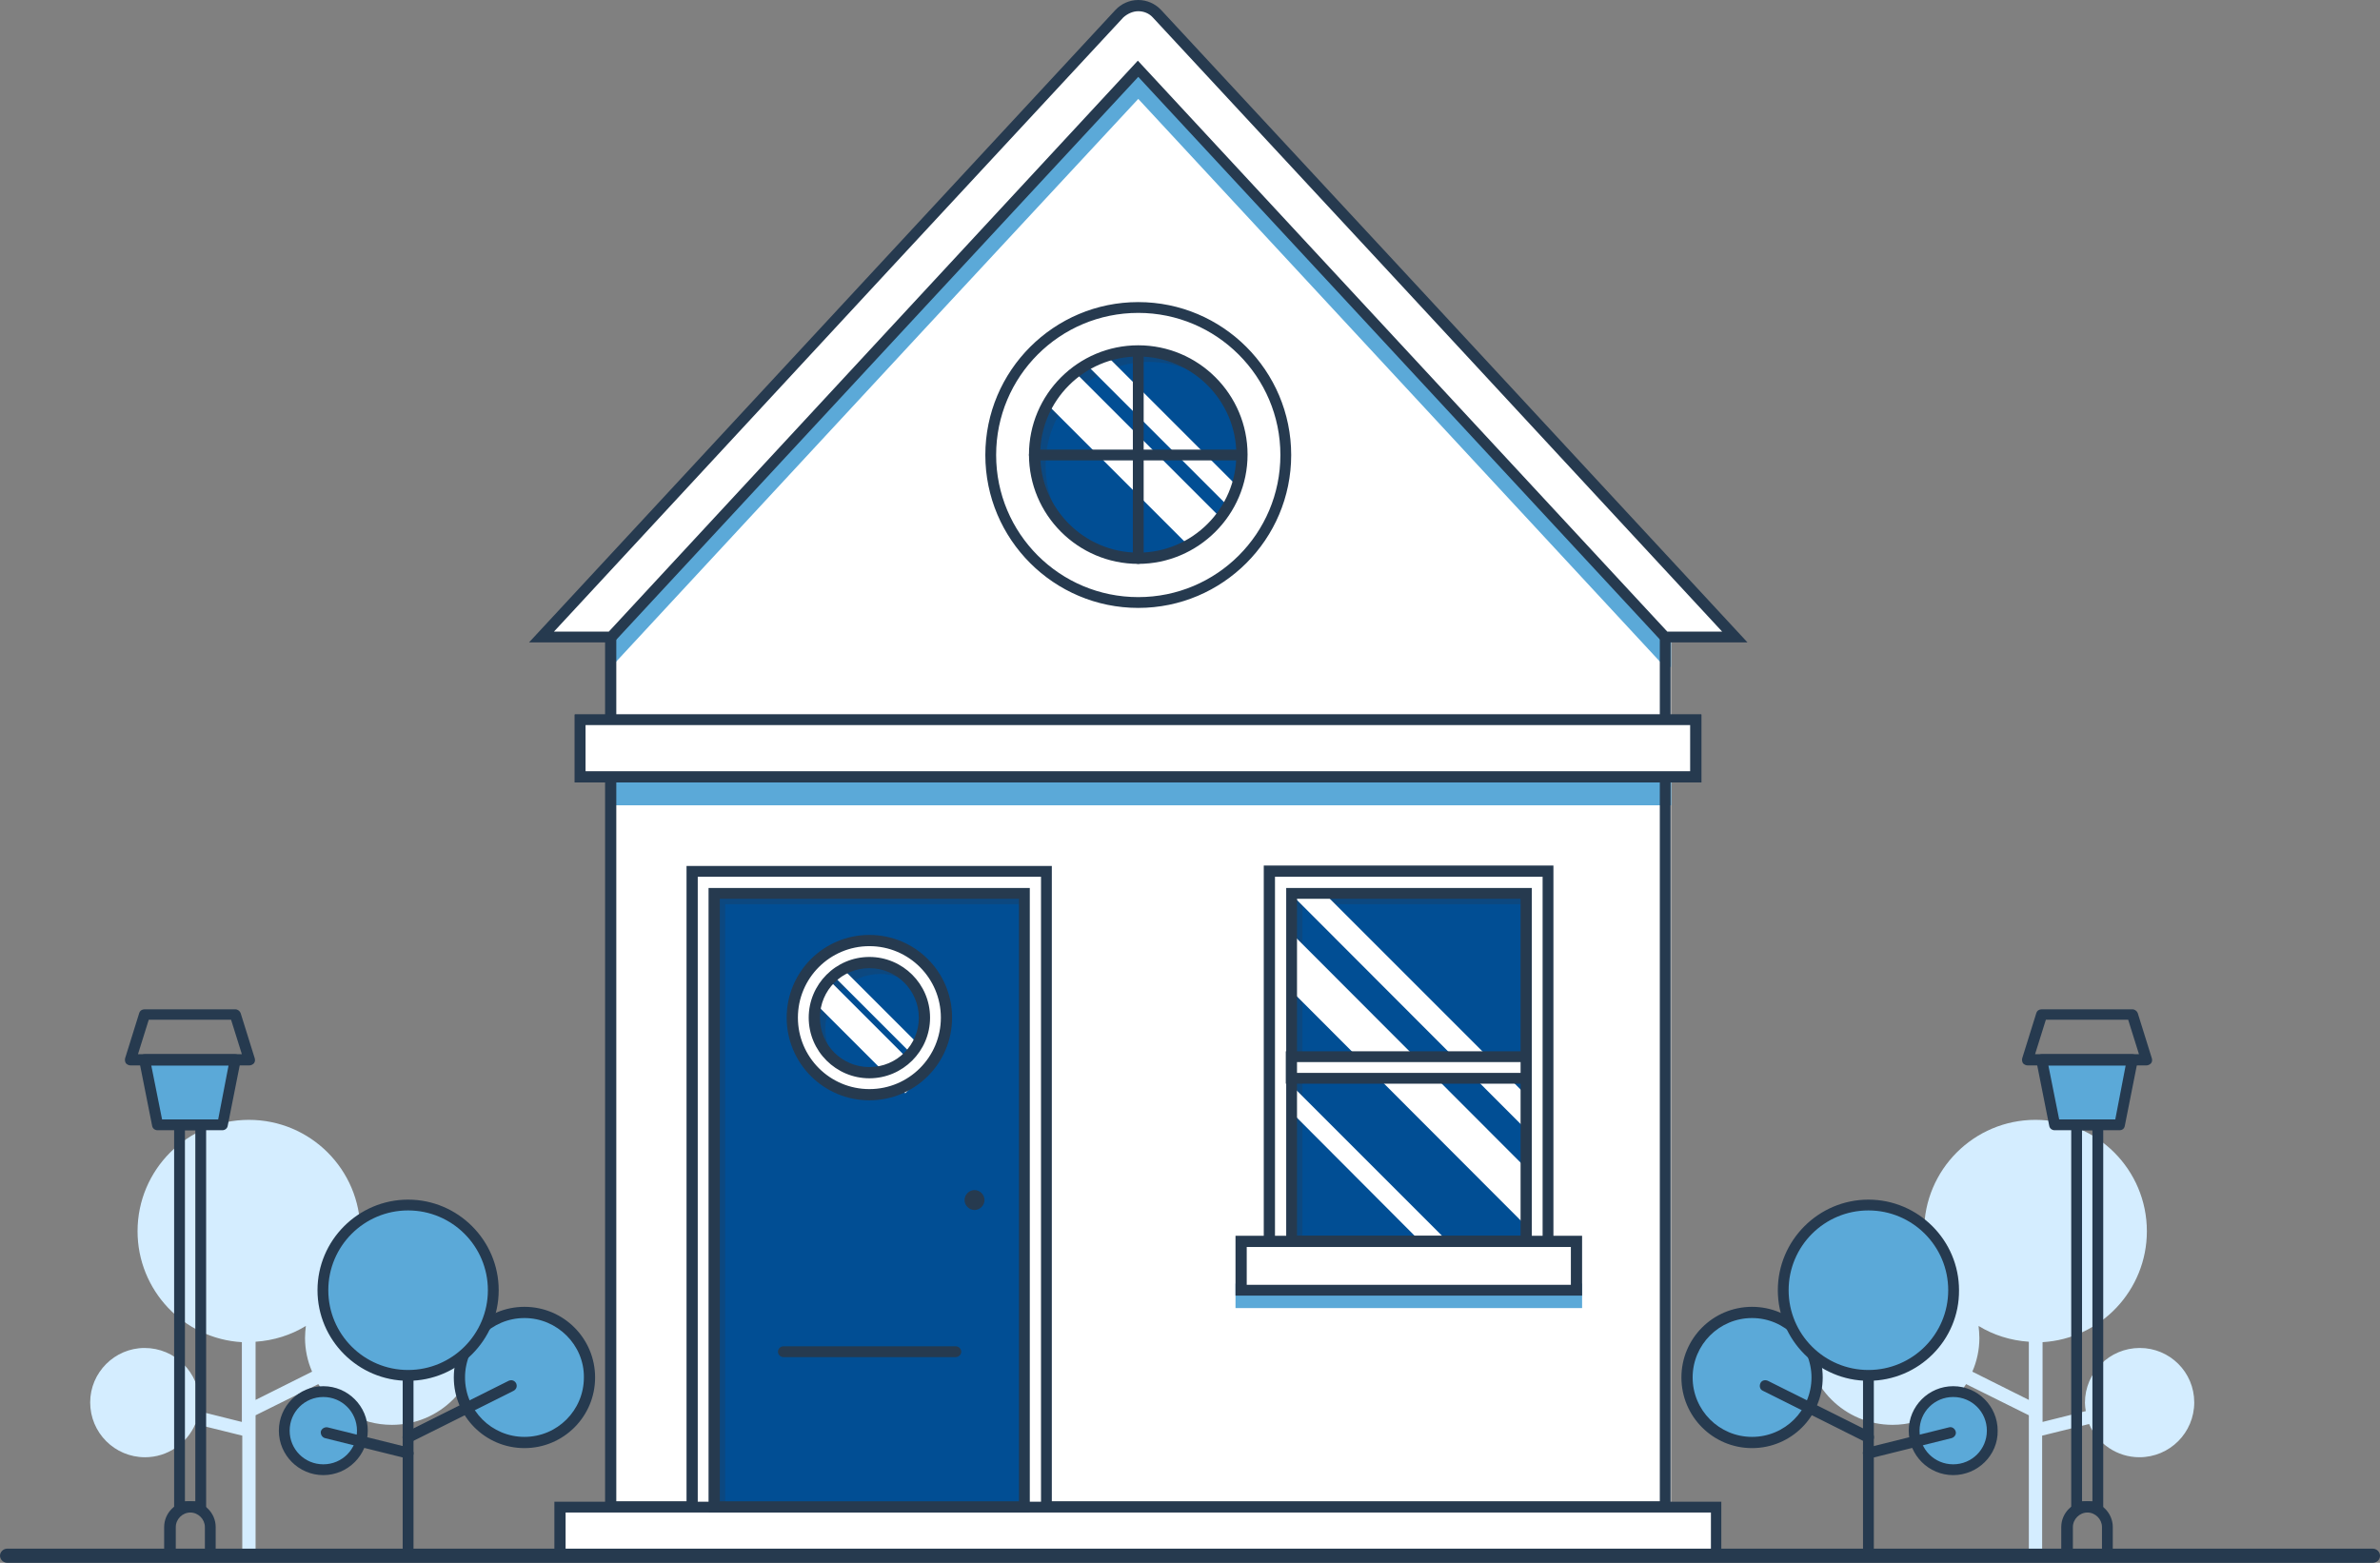 <svg version="1.1" id="Layer_1" xmlns="http://www.w3.org/2000/svg" xmlns:xlink="http://www.w3.org/1999/xlink" x="0px" y="0px"
	 viewBox="0 0 572.7 376.1" style="enable-background:new 0 0 572.7 376.1;" xml:space="preserve">
<rect x="0" y="0" width="572.7" height="376.1" fill="#808080" stroke="none"/>
<polygon style="fill:#FFFFFF;" points="402.1,152.4 402.1,362.5 147.3,362.5 147.3,152.4 225.9,67.7 274.7,17.6 "/>
<g>
	<polygon style="fill:#5BA9D8;" points="402.1,144.6 402.1,160.5 400.7,160.5 399.4,159.2 325.9,79.9 273.9,23.8 221.8,79.9 
		148.3,159.2 147.1,160.5 145.7,160.5 145.7,144.6 224.3,59.7 273.9,8.9 	"/>
	<rect x="145.7" y="180.1" style="fill:#5BA9D8;" width="256.4" height="13.7"/>
	<rect x="145.7" y="180.1" style="fill:#5BA9D8;" width="256.4" height="13.7"/>
	<path style="fill:#263A4F;" d="M273.9,8.9l-49.6,50.9l-78.7,84.8V364h256.4V144.6L273.9,8.9z M399.4,361.3H148.3V145.6l77.9-84
		l47.6-48.9l125.6,132.9V361.3z"/>
	<rect x="166.6" y="209.7" style="fill:#FFFFFF;" width="85.2" height="158.3"/>
	<path style="fill:#263A4F;" d="M253.1,369.3h-87.9V208.4h87.9V369.3z M167.9,366.6h82.6V211h-82.6V366.6z"/>
	<rect x="134.8" y="362.7" style="fill:#FFFFFF;" width="278.2" height="11.7"/>
	<path style="fill:#263A4F;" d="M414.3,375.7H133.4v-14.3h280.8V375.7z M136.1,373h275.6v-9H136.1V373z"/>
	<rect x="139.6" y="173.3" style="fill:#FFFFFF;" width="268.5" height="13.7"/>
	<path style="fill:#263A4F;" d="M409.4,188.3H138.3V172h271.1V188.3z M140.9,185.7h265.8v-11.1H140.9V185.7z"/>
	<rect x="171.9" y="215" style="fill:#014E94;" width="74.6" height="147.7"/>
	<g>
		<g style="opacity:0.3;">
			<g>
				<defs>
					<rect id="SVGID_1_" x="171.9" y="215" width="74.6" height="147.7"/>
				</defs>
				<clipPath id="SVGID_2_">
					<use xlink:href="#SVGID_1_"  style="overflow:visible;"/>
				</clipPath>
				<rect x="171.9" y="215" style="clip-path:url(#SVGID_2_);fill:#263A4F;" width="74.6" height="147.7"/>
			</g>
		</g>
	</g>
	<rect x="174.5" y="217.6" style="fill:#014E94;" width="72" height="145"/>
	<path style="fill:#263A4F;" d="M247.8,364h-77.3V213.7h77.3V364z M173.2,361.3h72v-145h-72V361.3z"/>
	<rect x="139.6" y="173.2" style="fill:#FFFFFF;" width="268.5" height="13.7"/>
	<path style="fill:#263A4F;" d="M409.4,188.3H138.3v-16.4h271.1V188.3z M140.9,185.6h265.8v-11.1H140.9V185.6z"/>
	<g>
		<path style="fill:#D4EDFF;" d="M514.9,324.4c-7.3,0-13.2,5.9-13.2,13.2c0,0.7,0.1,1.3,0.2,2l-10.4,2.6v-19.2
			c14-0.8,25.1-12.5,25.1-26.7c0-14.8-12-26.8-26.8-26.8c-14.8,0-26.8,12-26.8,26.8c0,2.4,0.3,4.6,0.9,6.8c-2.6-1.2-5.5-1.8-8.5-1.8
			c-11.5,0-20.8,9.3-20.8,20.8c0,11.5,9.3,20.8,20.8,20.8c7.4,0,14-3.9,17.7-9.8l15.1,7.5v33.9h3.2v-29l11.3-2.8c2,4.7,6.7,8,12.1,8
			c7.3,0,13.2-5.9,13.2-13.2S522.1,324.4,514.9,324.4 M476.3,322c0-1-0.1-1.9-0.2-2.9c3.6,2.2,7.7,3.5,12.1,3.8v14l-13.6-6.8
			C475.7,327.6,476.3,324.8,476.3,322"/>
		<path style="fill:#D4EDFF;" d="M21.7,337.5c0,7.3,5.9,13.2,13.2,13.2c5.4,0,10.1-3.3,12.1-8l11.3,2.8v29h3.2v-33.9l15.1-7.5
			c3.7,5.9,10.2,9.8,17.7,9.8c11.5,0,20.8-9.3,20.8-20.8c0-11.5-9.3-20.8-20.8-20.8c-3,0-5.9,0.7-8.5,1.8c0.6-2.2,0.9-4.5,0.9-6.8
			c0-14.8-12-26.8-26.8-26.8c-14.8,0-26.8,12-26.8,26.8c0,14.2,11.1,25.9,25.1,26.7v19.2l-10.4-2.6c0.1-0.6,0.2-1.3,0.2-2
			c0-7.3-5.9-13.2-13.2-13.2C27.6,324.4,21.7,330.3,21.7,337.5 M75.1,330.1l-13.6,6.8v-14c4.4-0.3,8.5-1.6,12.1-3.8
			c-0.1,0.9-0.2,1.9-0.2,2.9C73.4,324.8,74,327.6,75.1,330.1"/>
		<rect x="305.5" y="209.7" style="fill:#FFFFFF;" width="67" height="94.3"/>
		<path style="fill:#263A4F;" d="M373.8,305.3h-69.7v-97h69.7V305.3z M306.8,302.7h64.4V211h-64.4V302.7z"/>
		<rect x="310.8" y="215" style="fill:#014E94;" width="56.4" height="83.8"/>
		<g style="opacity:0.3;">
			<g>
				<defs>
					<rect id="SVGID_3_" x="310.8" y="215" width="56.4" height="83.8"/>
				</defs>
				<clipPath id="SVGID_4_">
					<use xlink:href="#SVGID_3_"  style="overflow:visible;"/>
				</clipPath>
				<rect x="310.8" y="215" style="clip-path:url(#SVGID_4_);fill:#263A4F;" width="56.4" height="83.8"/>
			</g>
		</g>
		<rect x="313.4" y="217.6" style="fill:#014E94;" width="53.8" height="81.1"/>
		<polygon style="fill:#FFFFFF;" points="368.5,282.4 368.5,296.3 309.5,237.2 309.5,223.3 		"/>
		<polygon style="fill:#FFFFFF;" points="368.5,264.8 368.5,273.1 309.5,214 309.5,213.7 317.4,213.7 		"/>
		<polygon style="fill:#FFFFFF;" points="349.6,300.1 343.1,300.1 309.5,266.4 309.5,259.9 312.1,262.5 347,297.4 		"/>
		<rect x="297.3" y="308.9" style="fill:#5BA9D8;" width="83.4" height="5.9"/>
		<path style="fill:#263A4F;" d="M309.5,300.1h59.1v-86.4h-59.1V300.1z M365.9,297.4h-53.8v-81.1h53.8V297.4z"/>
		<rect x="298.6" y="298.7" style="fill:#FFFFFF;" width="80.7" height="11.8"/>
		<path style="fill:#263A4F;" d="M380.7,311.8h-83.4v-14.4h83.4V311.8z M300,309.2H378v-9.1H300V309.2z"/>
		<path style="fill:#FFFFFF;" d="M417.5,153.3h-16.8l-74.7-80.6l-52.1-56.2l-52.1,56.2l-74.7,80.6h-16.8l82.5-89l56.6-61
			c1.2-1.3,2.8-2,4.5-2c1.7,0,3.4,0.7,4.5,2l56.6,61L417.5,153.3z"/>
		<path style="fill:#263A4F;" d="M420.5,154.6h-20.4l-0.4-0.4L325,73.6l-51.1-55.1l-51.1,55.1l-75.1,81h-20.4L268.4,2.4
			c1.4-1.5,3.4-2.4,5.5-2.4c2.1,0,4.1,0.9,5.5,2.4l56.6,61L420.5,154.6z M401.2,152h13.2L334,65.2l-56.6-61c-0.9-1-2.2-1.5-3.5-1.5
			c-1.3,0-2.6,0.6-3.6,1.5l-56.6,61L133.3,152h13.2l74.3-80.2l53-57.2L401.2,152z"/>
		<path style="fill:#014E94;" d="M298.8,109.4c0,13.7-11.1,24.9-24.9,24.9S249,123.1,249,109.4c0-13.7,11.1-24.9,24.9-24.9
			S298.8,95.7,298.8,109.4"/>
		<g style="opacity:0.3;">
			<g>
				<defs>
					<rect id="SVGID_5_" x="249" y="84.5" width="49.8" height="49.8"/>
				</defs>
				<clipPath id="SVGID_6_">
					<use xlink:href="#SVGID_5_"  style="overflow:visible;"/>
				</clipPath>
				<path style="clip-path:url(#SVGID_6_);fill:#263A4F;" d="M298.8,109.4c0,2.6-0.4,5.1-1.1,7.5c-0.5,1.7-1.3,3.3-2.1,4.9
					c-0.6,1-1.2,1.9-1.9,2.8c-2.1,2.7-4.7,5-7.7,6.7c-3.6,2-7.7,3.1-12,3.1c-13.7,0-24.9-11.1-24.9-24.9c0-4.4,1.1-8.4,3.1-12
					c1.7-3,3.9-5.6,6.7-7.7c0.9-0.7,1.8-1.3,2.8-1.9c1.5-0.9,3.2-1.6,4.9-2.1c2.4-0.7,4.9-1.1,7.5-1.1
					C287.6,84.5,298.8,95.7,298.8,109.4"/>
			</g>
		</g>
		<path style="fill:#014E94;" d="M301.4,112c0,13.7-11.1,24.9-24.9,24.9s-24.9-11.1-24.9-24.9c0-13.7,11.1-24.9,24.9-24.9
			S301.4,98.3,301.4,112"/>
		<path style="fill:#FFFFFF;" d="M297.6,116.9c-0.5,1.7-1.3,3.3-2.1,4.9l-34-34c1.5-0.9,3.2-1.6,4.9-2.1L297.6,116.9z"/>
		<path style="fill:#FFFFFF;" d="M293.6,124.5c-2.1,2.7-4.7,5-7.7,6.7l-33.8-33.8c1.7-3,3.9-5.6,6.7-7.7L293.6,124.5z"/>
		<path style="fill:#5BA9D8;" d="M273.9,145.1c-19.7,0-35.6-16-35.6-35.6s16-35.6,35.6-35.6c19.7,0,35.6,16,35.6,35.6
			S293.5,145.1,273.9,145.1 M273.9,74.1c-19.5,0-35.4,15.9-35.4,35.4s15.9,35.4,35.4,35.4c19.5,0,35.4-15.9,35.4-35.4
			S293.4,74.1,273.9,74.1 M273.9,134.5c-13.8,0-25.1-11.2-25.1-25.1c0-13.8,11.2-25.1,25.1-25.1c13.8,0,25.1,11.2,25.1,25.1
			C298.9,123.3,287.7,134.5,273.9,134.5 M273.9,84.7c-13.7,0-24.8,11.1-24.8,24.8s11.1,24.8,24.8,24.8c13.7,0,24.8-11.1,24.8-24.8
			S287.5,84.7,273.9,84.7"/>
		<path style="fill:#FFFFFF;" d="M273.9,145c-19.6,0-35.5-15.9-35.5-35.5c0-19.6,15.9-35.5,35.5-35.5c19.6,0,35.5,15.9,35.5,35.5
			C309.4,129,293.5,145,273.9,145 M273.9,84.5c-13.7,0-24.9,11.2-24.9,24.9c0,13.7,11.2,24.9,24.9,24.9c13.7,0,24.9-11.2,24.9-24.9
			C298.8,95.7,287.6,84.5,273.9,84.5"/>
		<path style="fill:#263A4F;" d="M273.9,146.3c-20.3,0-36.8-16.5-36.8-36.8c0-20.3,16.5-36.8,36.8-36.8c20.3,0,36.8,16.5,36.8,36.8
			C310.7,129.8,294.2,146.3,273.9,146.3 M273.9,75.3c-18.9,0-34.2,15.3-34.2,34.2s15.3,34.2,34.2,34.2c18.9,0,34.2-15.3,34.2-34.2
			S292.7,75.3,273.9,75.3 M273.9,135.7c-14.5,0-26.3-11.8-26.3-26.3s11.8-26.3,26.3-26.3c14.5,0,26.3,11.8,26.3,26.3
			S288.3,135.7,273.9,135.7 M273.9,85.8c-13,0-23.6,10.6-23.6,23.6c0,13,10.6,23.6,23.6,23.6c13,0,23.6-10.6,23.6-23.6
			C297.5,96.4,286.9,85.8,273.9,85.8"/>
		<rect x="310.8" y="254.3" style="fill:#FFFFFF;" width="56.4" height="5.2"/>
		<path style="fill:#263A4F;" d="M368.5,260.8h-59.1V253h59.1V260.8z M312.1,258.2h53.8v-2.6h-53.8V258.2z"/>
		<path style="fill:#263A4F;" d="M273.9,135.7c-0.7,0-1.3-0.6-1.3-1.3V84.5c0-0.7,0.6-1.3,1.3-1.3c0.7,0,1.3,0.6,1.3,1.3v49.9
			C275.2,135.1,274.6,135.7,273.9,135.7"/>
		<path style="fill:#263A4F;" d="M298.8,110.8h-49.9c-0.7,0-1.3-0.6-1.3-1.3c0-0.7,0.6-1.3,1.3-1.3h49.9c0.7,0,1.3,0.6,1.3,1.3
			C300.1,110.2,299.5,110.8,298.8,110.8"/>
		<path style="fill:#014E94;" d="M222.4,244.9c0,7.3-5.9,13.2-13.2,13.2c-7.3,0-13.2-5.9-13.2-13.2c0-7.3,5.9-13.2,13.2-13.2
			C216.5,231.7,222.4,237.6,222.4,244.9"/>
		<g style="opacity:0.3;">
			<g>
				<defs>
					<rect id="SVGID_7_" x="196" y="231.7" width="26.4" height="26.4"/>
				</defs>
				<clipPath id="SVGID_8_">
					<use xlink:href="#SVGID_7_"  style="overflow:visible;"/>
				</clipPath>
				<path style="clip-path:url(#SVGID_8_);fill:#263A4F;" d="M222.4,244.9c0,7.3-5.9,13.2-13.2,13.2c-7.3,0-13.2-5.9-13.2-13.2
					c0-7.3,5.9-13.2,13.2-13.2C216.5,231.7,222.4,237.6,222.4,244.9"/>
			</g>
		</g>
		<path style="fill:#014E94;" d="M225,247.6c0,7.3-5.9,13.2-13.2,13.2c-7.3,0-13.2-5.9-13.2-13.2c0-7.3,5.9-13.2,13.2-13.2
			C219.1,234.4,225,240.3,225,247.6"/>
		<path style="fill:#263A4F;" d="M230,326.6h-41.5c-0.7,0-1.3-0.6-1.3-1.3c0-0.7,0.6-1.3,1.3-1.3H230c0.7,0,1.3,0.6,1.3,1.3
			C231.3,326,230.7,326.6,230,326.6"/>
		
			<rect x="205.1" y="232.2" transform="matrix(0.707 -0.707 0.707 0.707 -115.092 220.195)" style="fill:#FFFFFF;" width="6.3" height="33.6"/>
		
			<rect x="210.5" y="227.4" transform="matrix(0.707 -0.707 0.707 0.707 -110.565 221.371)" style="fill:#FFFFFF;" width="2.8" height="33.6"/>
		<path style="fill:#FFFFFF;" d="M209.2,263.5c-10.2,0-18.5-8.3-18.5-18.5c0-10.2,8.3-18.5,18.5-18.5c10.2,0,18.5,8.3,18.5,18.5
			C227.7,255.2,219.4,263.5,209.2,263.5 M209.2,231.7c-7.3,0-13.2,5.9-13.2,13.2c0,7.3,5.9,13.2,13.2,13.2c7.3,0,13.2-5.9,13.2-13.2
			C222.4,237.6,216.5,231.7,209.2,231.7"/>
		<path style="fill:#263A4F;" d="M209.2,264.8c-11,0-19.9-8.9-19.9-19.9c0-11,8.9-19.9,19.9-19.9c11,0,19.9,8.9,19.9,19.9
			C229.1,255.9,220.2,264.8,209.2,264.8 M209.2,227.7c-9.5,0-17.2,7.7-17.2,17.2c0,9.5,7.7,17.2,17.2,17.2c9.5,0,17.2-7.7,17.2-17.2
			C226.4,235.4,218.7,227.7,209.2,227.7 M209.2,259.5c-8,0-14.6-6.5-14.6-14.6c0-8,6.5-14.6,14.6-14.6c8,0,14.6,6.5,14.6,14.6
			C223.8,253,217.2,259.5,209.2,259.5 M209.2,233c-6.6,0-11.9,5.3-11.9,11.9c0,6.6,5.3,11.9,11.9,11.9c6.6,0,11.9-5.3,11.9-11.9
			C221.1,238.4,215.8,233,209.2,233"/>
		<path style="fill:#263A4F;" d="M236.9,288.8c0,1.3-1.1,2.4-2.4,2.4c-1.3,0-2.4-1.1-2.4-2.4s1.1-2.4,2.4-2.4
			C235.8,286.4,236.9,287.5,236.9,288.8"/>
		<path style="fill:#5BA9D8;" d="M460.6,344.3c0,5.2,4.2,9.4,9.4,9.4c5.2,0,9.4-4.2,9.4-9.4c0-5.2-4.2-9.4-9.4-9.4
			C464.8,334.8,460.6,339.1,460.6,344.3"/>
		<path style="fill:#263A4F;" d="M470,355c-5.9,0-10.7-4.8-10.7-10.7c0-5.9,4.8-10.7,10.7-10.7c5.9,0,10.7,4.8,10.7,10.7
			C480.8,350.2,475.9,355,470,355 M470,336.2c-4.5,0-8.1,3.6-8.1,8.1s3.6,8.1,8.1,8.1c4.5,0,8.1-3.6,8.1-8.1S474.5,336.2,470,336.2"
			/>
		<path style="fill:#5BA9D8;" d="M405.9,331.6c0,8.6,7,15.7,15.7,15.7c8.6,0,15.7-7,15.7-15.7c0-8.6-7-15.7-15.7-15.7
			C412.9,315.9,405.9,322.9,405.9,331.6"/>
		<path style="fill:#263A4F;" d="M421.6,348.5c-9.4,0-17-7.6-17-17c0-9.4,7.6-17,17-17c9.4,0,17,7.6,17,17
			C438.6,340.9,431,348.5,421.6,348.5 M421.6,317.2c-7.9,0-14.3,6.4-14.3,14.3c0,7.9,6.4,14.3,14.3,14.3c7.9,0,14.3-6.4,14.3-14.3
			C435.9,323.7,429.5,317.2,421.6,317.2"/>
		<rect x="448.3" y="326.6" style="fill:#263A4F;" width="2.6" height="47.7"/>
		<path style="fill:#263A4F;" d="M449.6,347.2c-0.2,0-0.4,0-0.6-0.1l-24.8-12.4c-0.7-0.3-0.9-1.1-0.6-1.8c0.3-0.7,1.1-0.9,1.8-0.6
			l24.8,12.4c0.7,0.3,0.9,1.1,0.6,1.8C450.6,346.9,450.1,347.2,449.6,347.2"/>
		<path style="fill:#263A4F;" d="M449.6,351c-0.6,0-1.1-0.4-1.3-1c-0.2-0.7,0.3-1.4,1-1.6l19.7-4.9c0.7-0.2,1.4,0.3,1.6,1
			c0.2,0.7-0.3,1.4-1,1.6l-19.7,4.9C449.8,351,449.7,351,449.6,351"/>
		<path style="fill:#5BA9D8;" d="M429.1,310.5c0,11.3,9.2,20.5,20.5,20.5c11.3,0,20.5-9.2,20.5-20.5S461,290,449.6,290
			C438.3,290,429.1,299.2,429.1,310.5"/>
		<path style="fill:#263A4F;" d="M449.6,332.3c-12,0-21.8-9.8-21.8-21.8c0-12,9.8-21.8,21.8-21.8c12,0,21.8,9.8,21.8,21.8
			C471.5,322.5,461.7,332.3,449.6,332.3 M449.6,291.3c-10.6,0-19.2,8.6-19.2,19.2c0,10.6,8.6,19.2,19.2,19.2
			c10.6,0,19.2-8.6,19.2-19.2C468.8,299.9,460.2,291.3,449.6,291.3"/>
		<path style="fill:#5BA9D8;" d="M87.2,344.3c0,5.2-4.2,9.4-9.4,9.4c-5.2,0-9.4-4.2-9.4-9.4c0-5.2,4.2-9.4,9.4-9.4
			C83,334.8,87.2,339.1,87.2,344.3"/>
		<path style="fill:#263A4F;" d="M77.8,355c-5.9,0-10.7-4.8-10.7-10.7c0-5.9,4.8-10.7,10.7-10.7c5.9,0,10.7,4.8,10.7,10.7
			C88.5,350.2,83.7,355,77.8,355 M77.8,336.2c-4.5,0-8.1,3.6-8.1,8.1s3.6,8.1,8.1,8.1c4.5,0,8.1-3.6,8.1-8.1S82.3,336.2,77.8,336.2"
			/>
		<path style="fill:#5BA9D8;" d="M141.9,331.6c0,8.6-7,15.7-15.7,15.7c-8.6,0-15.7-7-15.7-15.7c0-8.6,7-15.7,15.7-15.7
			C134.9,315.9,141.9,322.9,141.9,331.6"/>
		<path style="fill:#263A4F;" d="M126.2,348.5c-9.4,0-17-7.6-17-17c0-9.4,7.6-17,17-17c9.4,0,17,7.6,17,17
			C143.2,340.9,135.6,348.5,126.2,348.5 M126.2,317.2c-7.9,0-14.3,6.4-14.3,14.3c0,7.9,6.4,14.3,14.3,14.3c7.9,0,14.3-6.4,14.3-14.3
			C140.6,323.7,134.1,317.2,126.2,317.2"/>
		<rect x="96.9" y="326.6" style="fill:#263A4F;" width="2.6" height="47.7"/>
		<path style="fill:#263A4F;" d="M98.2,347.2c-0.5,0-1-0.3-1.2-0.7c-0.3-0.7-0.1-1.4,0.6-1.8l24.8-12.4c0.7-0.3,1.4-0.1,1.8,0.6
			c0.3,0.7,0.1,1.4-0.6,1.8l-24.8,12.4C98.6,347.2,98.4,347.2,98.2,347.2"/>
		<path style="fill:#263A4F;" d="M98.2,351c-0.1,0-0.2,0-0.3,0l-19.7-4.9c-0.7-0.2-1.1-0.9-1-1.6c0.2-0.7,0.9-1.1,1.6-1l19.7,4.9
			c0.7,0.2,1.1,0.9,1,1.6C99.3,350.6,98.8,351,98.2,351"/>
		<path style="fill:#5BA9D8;" d="M118.7,310.5c0,11.3-9.2,20.5-20.5,20.5s-20.5-9.2-20.5-20.5S86.9,290,98.2,290
			S118.7,299.2,118.7,310.5"/>
		<path style="fill:#263A4F;" d="M98.2,332.3c-12,0-21.8-9.8-21.8-21.8c0-12,9.8-21.8,21.8-21.8c12,0,21.8,9.8,21.8,21.8
			C120,322.5,110.2,332.3,98.2,332.3 M98.2,291.3c-10.6,0-19.2,8.6-19.2,19.2c0,10.6,8.6,19.2,19.2,19.2c10.6,0,19.2-8.6,19.2-19.2
			C117.4,299.9,108.8,291.3,98.2,291.3"/>
		<path style="fill:#263A4F;" d="M508.4,375.7H496v-8.2c0-3.4,2.8-6.2,6.2-6.2c3.4,0,6.2,2.8,6.2,6.2V375.7z M498.7,373h7.1v-5.5
			c0-1.9-1.6-3.5-3.5-3.5c-1.9,0-3.5,1.6-3.5,3.5V373z"/>
		<path style="fill:#263A4F;" d="M506.1,364h-7.7v-94.6h7.7V364z M501,361.3h2.5V272H501V361.3z"/>
		<polygon style="fill:#5BA9D8;" points="510,270.7 494.4,270.7 491.3,255 513.1,255 		"/>
		<path style="fill:#263A4F;" d="M510,272h-15.6c-0.6,0-1.2-0.4-1.3-1.1l-3.1-15.6c-0.1-0.4,0-0.8,0.3-1.1c0.3-0.3,0.6-0.5,1-0.5
			h21.8c0.4,0,0.8,0.2,1,0.5c0.3,0.3,0.4,0.7,0.3,1.1l-3.1,15.6C511.2,271.6,510.7,272,510,272 M495.5,269.4h13.5l2.5-13h-18.6
			L495.5,269.4z"/>
		<path style="fill:#263A4F;" d="M516.5,256.4h-28.6c-0.4,0-0.8-0.2-1.1-0.5c-0.2-0.3-0.3-0.8-0.2-1.2l3.4-10.9
			c0.2-0.6,0.7-0.9,1.3-0.9h21.8c0.6,0,1.1,0.4,1.3,0.9l3.4,10.9c0.1,0.4,0.1,0.8-0.2,1.2C517.3,256.2,516.9,256.4,516.5,256.4
			 M489.7,253.7h25l-2.6-8.3h-19.8L489.7,253.7z"/>
		<path style="fill:#263A4F;" d="M51.9,375.7H39.5v-8.2c0-3.4,2.8-6.2,6.2-6.2c3.4,0,6.2,2.8,6.2,6.2V375.7z M42.2,373h7.1v-5.5
			c0-1.9-1.6-3.5-3.5-3.5c-1.9,0-3.5,1.6-3.5,3.5V373z"/>
		<path style="fill:#263A4F;" d="M49.6,364h-7.7v-94.6h7.7V364z M44.5,361.3h2.5V272h-2.5V361.3z"/>
		<polygon style="fill:#5BA9D8;" points="53.5,270.7 37.9,270.7 34.8,255 56.6,255 		"/>
		<path style="fill:#263A4F;" d="M53.5,272H37.9c-0.6,0-1.2-0.4-1.3-1.1l-3.1-15.6c-0.1-0.4,0-0.8,0.3-1.1c0.3-0.3,0.6-0.5,1-0.5
			h21.8c0.4,0,0.8,0.2,1,0.5c0.3,0.3,0.4,0.7,0.3,1.1l-3.1,15.6C54.7,271.6,54.1,272,53.5,272 M39,269.4h13.5l2.5-13H36.4L39,269.4z
			"/>
		<path style="fill:#263A4F;" d="M60,256.4H31.4c-0.4,0-0.8-0.2-1.1-0.5c-0.2-0.3-0.3-0.8-0.2-1.2l3.4-10.9c0.2-0.6,0.7-0.9,1.3-0.9
			h21.8c0.6,0,1.1,0.4,1.3,0.9l3.4,10.9c0.1,0.4,0.1,0.8-0.2,1.2C60.8,256.2,60.4,256.4,60,256.4 M33.2,253.7h25l-2.6-8.3H35.8
			L33.2,253.7z"/>
		<path style="fill:#263A4F;" d="M571,376.1H1.7c-0.9,0-1.7-0.8-1.7-1.7c0-0.9,0.8-1.7,1.7-1.7H571c0.9,0,1.7,0.8,1.7,1.7
			C572.7,375.3,572,376.1,571,376.1"/>
	</g>
</g>
</svg>
